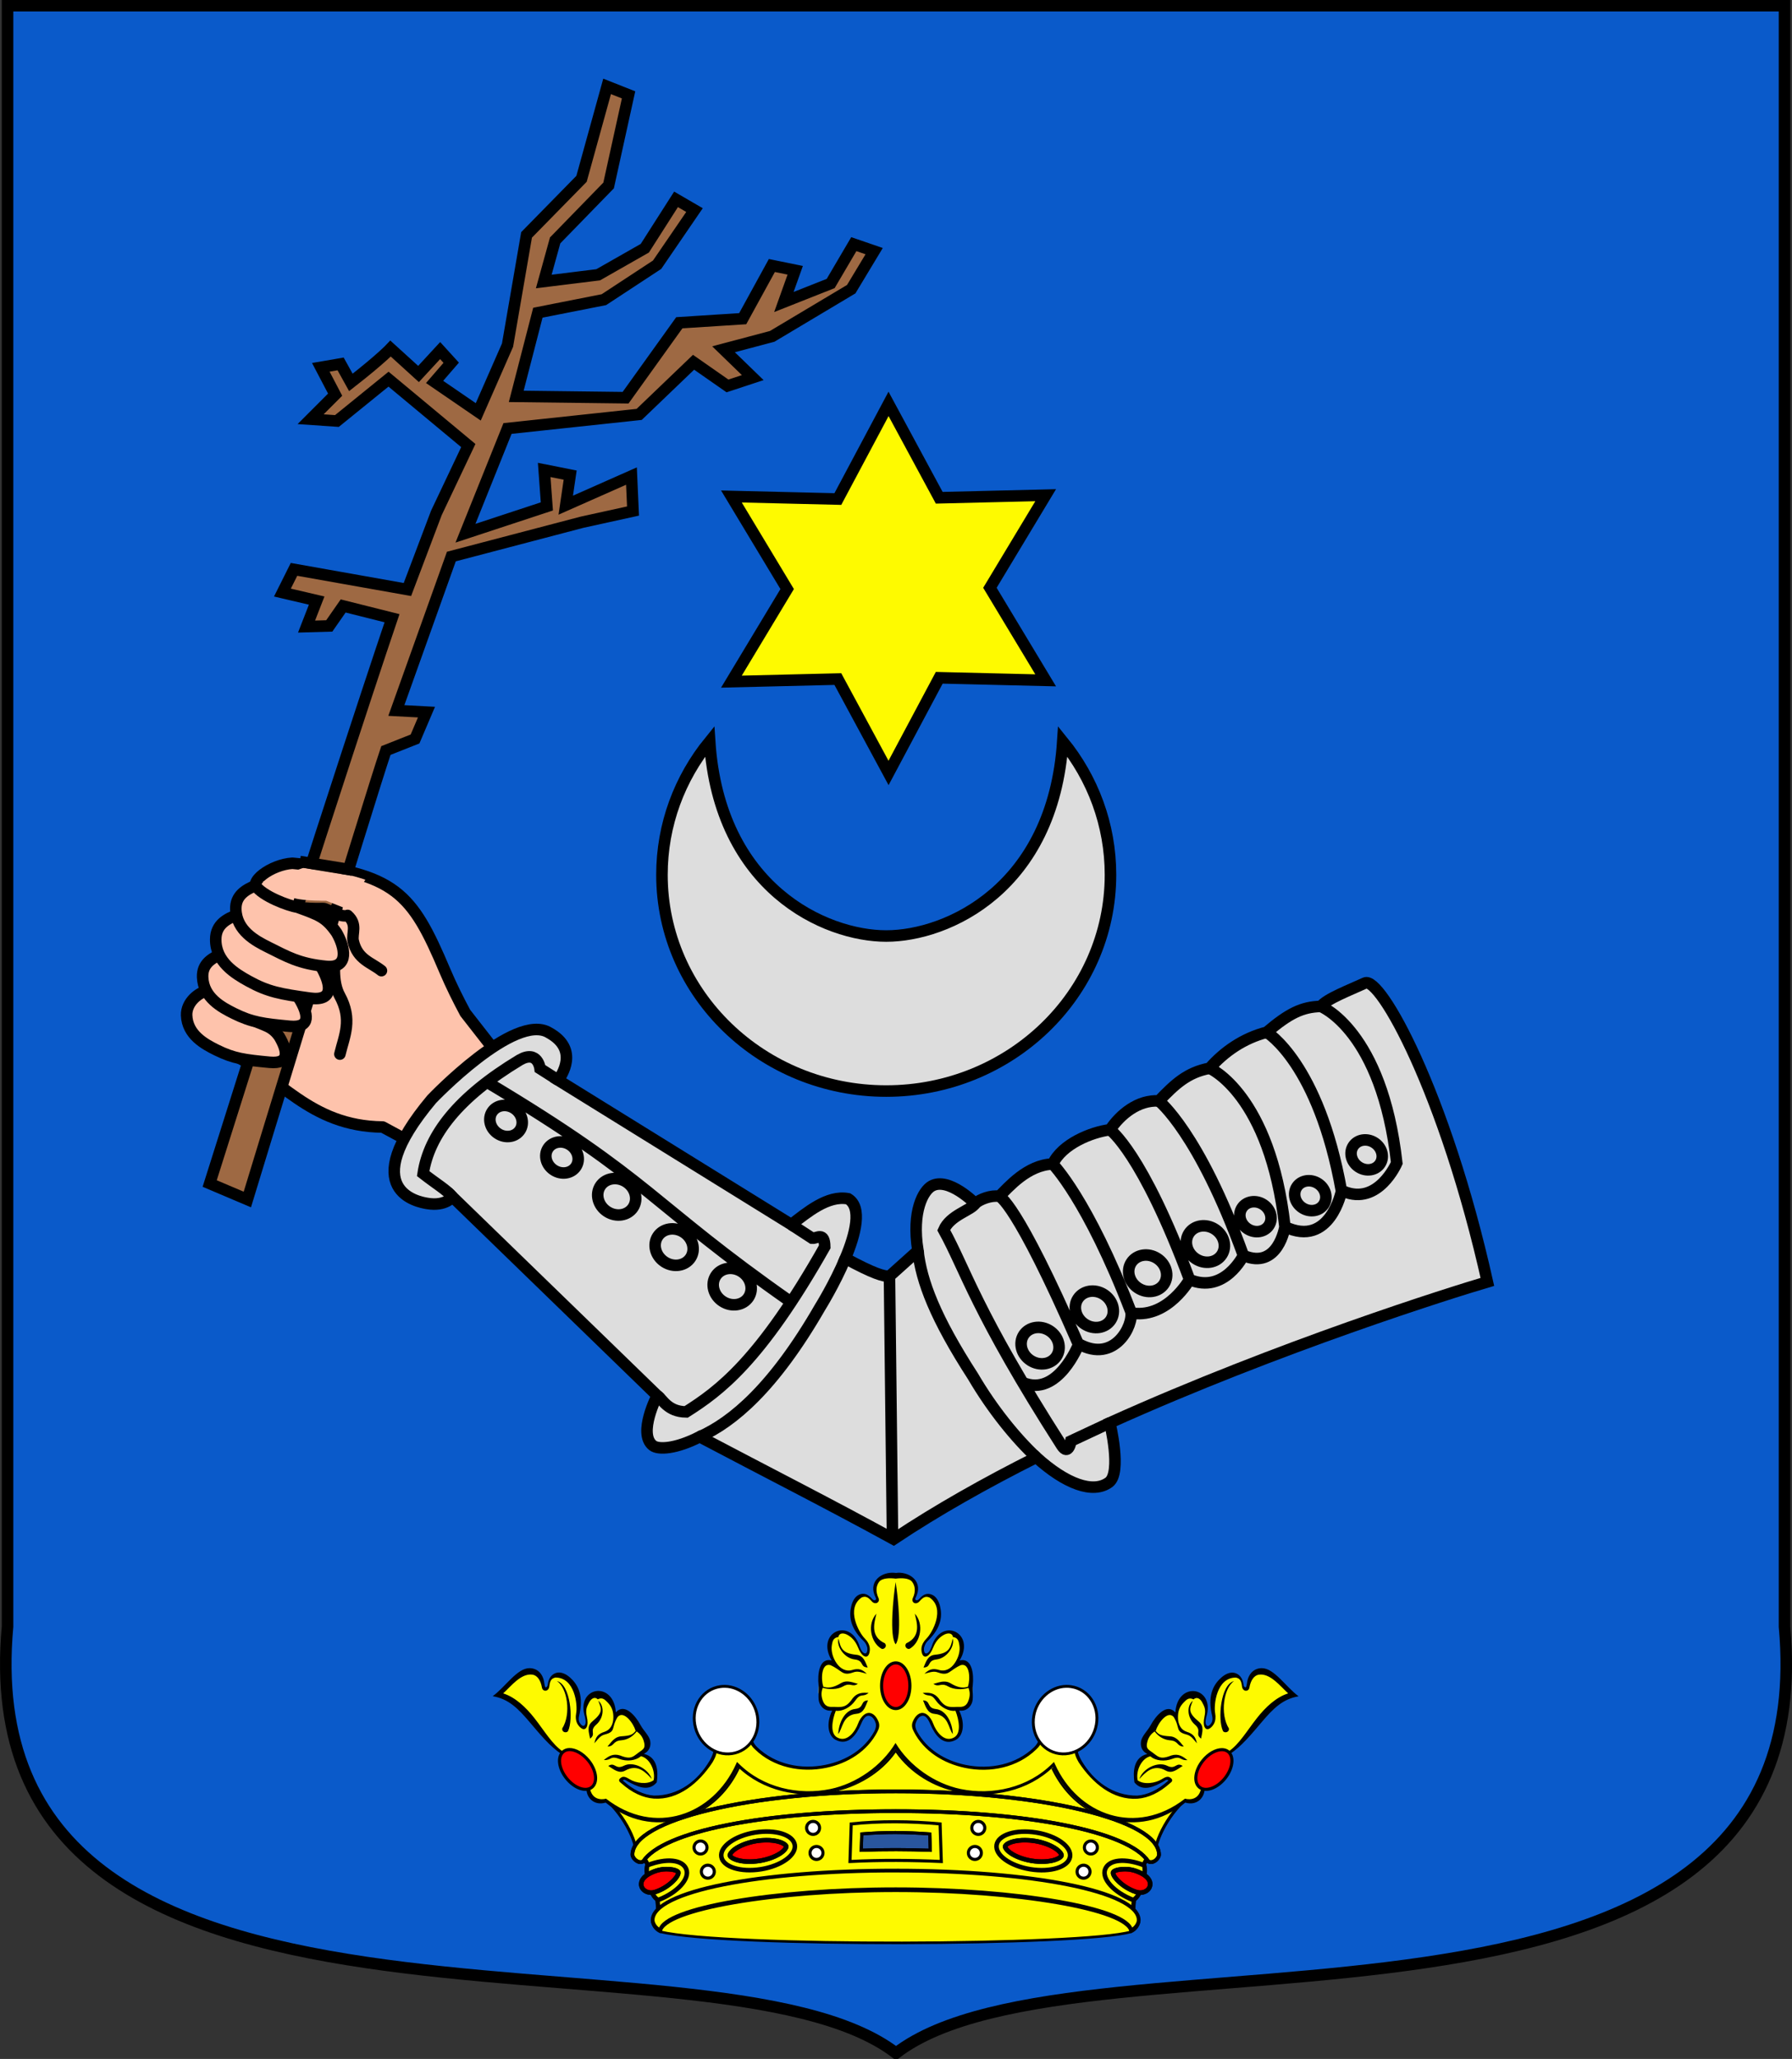 <svg xmlns="http://www.w3.org/2000/svg" viewBox="2.77 1.94 155.4 178.52">
  <rect x="2.77" y="1.94" width="155.4" height="178.52" fill="#333333" stroke="none"/>
  <path d="M 3.424 2.436 L 157.521 2.436 L 157.521 142.973 C 161.219 183.654 96.498 167.628 80.472 179.956 C 64.447 167.628 -0.274 183.654 3.424 142.973 L 3.424 2.436 Z" style="stroke: rgb(0, 0, 0); fill: rgb(10, 90, 202);">
    <title>Štít</title>
  </path>
  <g transform="matrix(1, 0, 0, 1, -80.452, -240.701)">
    <title>Dlaň + haluz</title>
    <path d="M 121.848 344.717 L 127.265 331.454 C 123.394 328.572 121.811 323.8 115.568 322.406 L 108.264 316.219 L 102.952 318.59 L 104.049 325.562 L 106.514 330.608 C 106.886 331.882 107.222 333.187 107.488 334.547 C 108.882 341.74 109.933 343.745 118.495 346.41 C 120.296 346.687 122.762 345.593 121.848 344.717" id="path3274" style="stroke: rgb(0, 0, 0); stroke-linecap: round; stroke-linejoin: round; fill: rgb(254, 195, 172);" transform="matrix(-0.978, 0.207, -0.207, -0.978, 296.176, 631.75)">
      <title>Celá dlaň</title>
    </path>
    <path style="stroke: rgb(0, 0, 0); fill: rgb(158, 105, 67);" d="M 119.265 288.747 L 117.743 295.684 L 107.755 295.383 L 107.052 297.519 L 110.093 297.776 L 109.551 300.134 L 111.493 299.792 L 112.435 297.904 L 116.782 298.341 C 116.782 298.341 113.853 314.224 108.244 349.153 L 111.678 350.051 C 111.678 350.051 117.072 314.445 117.922 309.773 L 120.278 308.416 L 120.922 305.966 L 118.315 306.207 L 121.1 292.301 L 131.878 287.715 L 136.121 286.109 L 135.547 283.128 L 130.273 286.453 L 130.273 283.816 L 127.979 283.701 L 128.667 286.797 L 122.017 290.123 L 124.31 280.605 L 135.433 277.739 L 139.446 272.579 L 142.656 274.184 L 144.72 273.152 L 141.854 271.088 L 145.867 269.368 L 152.059 264.323 L 153.549 260.769 L 151.715 260.425 L 150.224 264.094 L 146.44 266.272 L 147.014 263.406 L 144.95 263.291 L 143.115 268.222 L 137.726 269.368 L 134.057 276.477 L 124.654 277.739 L 125.457 270.286 L 130.961 268.336 L 135.089 264.667 L 137.611 259.507 L 135.891 258.819 L 133.827 263.406 L 130.158 266.272 L 125.571 267.534 L 126.03 263.864 L 129.929 258.475 L 130.502 250.449 L 128.553 249.99 L 127.521 258.246 L 123.508 263.75 L 123.262 273.45 L 121.588 279.545 L 117.464 277.526 L 118.648 275.67 L 117.546 274.766 L 115.985 277.047 L 113.266 275.218 C 113.266 275.218 112.549 276.25 110.283 278.622 L 109.17 277.164 L 107.513 277.705 L 109.087 279.871 L 107.292 282.286 L 109.571 282.11 L 113.475 277.868 L 121.158 282.562 L 119.265 288.747 Z" transform="matrix(0.989, 0.145, -0.145, 0.989, 44.979, -15.75)">
      <title>Veľká haluz</title>
    </path>
    <path d="M 109.746 320.412 C 110.462 321.29 111.582 321.775 111.609 323.422 C 111.62 324.103 110.916 324.746 111.626 325.707 C 112.25 325.604 113.286 326.682 113.558 326.731 C 114.354 326.873 114.956 327.033 115.746 327.308" id="path3272" style="stroke: rgb(0, 0, 0); stroke-linecap: round; stroke-linejoin: round; fill: rgb(254, 195, 172);" transform="matrix(-0.978, 0.207, -0.207, -0.978, 289.957, 617.447)">
      <title>horná čiara</title>
    </path>
    <path d="M 107.516 333.531 C 107.324 334.642 106.067 335.313 105.155 335.248 C 104.791 334.311 103.321 332.935 102.678 332.702 C 101.6 331.256 100.631 331.469 100.038 330.071 C 99.623 328.839 99.517 327.497 101.312 328.057 C 103.404 328.71 104.296 329.021 105.601 330.051 C 106.5 330.761 107.804 331.863 107.516 333.531 Z" id="path3282" style="stroke: rgb(0, 0, 0); stroke-linecap: round; stroke-linejoin: round; fill: rgb(254, 195, 172);" transform="matrix(-0.978, 0.207, -0.207, -0.978, 273.598, 634.613)">
      <title>5. prst</title>
    </path>
    <path d="M 109.295 330.543 C 109.094 331.705 108.138 331.994 107.279 332.161 C 106.898 331.18 104.904 329.919 104.231 329.675 C 103.102 328.161 102.088 328.383 101.467 326.92 C 101.033 325.631 100.922 324.226 102.801 324.812 C 104.991 325.495 105.925 325.821 107.29 326.899 C 108.231 327.642 109.597 328.797 109.295 330.543 Z" id="path3280" style="stroke: rgb(0, 0, 0); stroke-linecap: round; stroke-linejoin: round; fill: rgb(254, 195, 172);" transform="matrix(-0.978, 0.207, -0.207, -0.978, 276.107, 628.009)">
      <title>4. prst</title>
    </path>
    <path d="M 111.129 328.116 C 110.849 329.396 109.773 329.669 108.812 329.811 C 108.438 328.704 106.287 327.206 105.553 326.901 C 104.376 325.165 103.239 325.362 102.623 323.707 C 102.205 322.256 102.152 320.691 104.207 321.435 C 106.604 322.302 107.624 322.709 109.086 323.974 C 110.093 324.845 111.551 326.194 111.129 328.116 Z" id="path3278" style="stroke: rgb(0, 0, 0); stroke-linecap: round; stroke-linejoin: round; fill: rgb(254, 195, 172);" transform="matrix(-0.978, 0.207, -0.207, -0.978, 278.533, 621.974)">
      <title>3. prst</title>
    </path>
    <path d="M 113.479 324.832 C 112.801 326.275 111.756 327.518 112.454 329.817 C 112.838 331.084 112.299 332.896 111.85 333.774" id="path3284" style="stroke: rgb(0, 0, 0); stroke-linecap: round; stroke-linejoin: round; fill: rgb(254, 195, 172);" transform="matrix(-0.978, 0.207, -0.207, -0.978, 290.92, 628.232)">
      <title>dolná čiara</title>
    </path>
    <path d="M 112.521 325.282 C 112.312 326.49 111.318 326.79 110.427 326.963 C 110.031 325.944 107.96 324.634 107.261 324.381 C 105.577 323.321 105.035 323.04 104.391 321.52 C 103.94 320.181 103.904 318.221 105.855 318.829 C 108.13 319.539 109.02 320.378 110.439 321.498 C 111.416 322.27 112.834 323.469 112.521 325.282 Z" id="path3276" style="stroke: rgb(0, 0, 0); stroke-linecap: round; stroke-linejoin: round; fill: rgb(254, 195, 172);" transform="matrix(-0.978, 0.207, -0.207, -0.978, 281.051, 616.335)">
      <title>2. prst</title>
    </path>
    <path style="stroke-linejoin: bevel; fill: rgb(254, 195, 172); stroke: rgb(0, 0, 0); stroke-width: 0px;" d="M 113.249 321.356 C 113.243 321.38 112.952 321.326 112.956 321.312 L 111.506 320.738 C 111.506 320.738 109.64 320.772 108.756 320.519 C 107.761 320.234 106.001 319.089 106.001 319.089 L 109.551 317.882 L 113.795 318.586 C 113.781 318.57 114.885 318.893 114.908 318.92">
      <title>palec</title>
    </path>
    <path style="fill: rgb(216, 216, 216); stroke: rgb(0, 0, 0);" d="M 109.224 317.338 L 113.758 318.073">
      <title>palec hore</title>
    </path>
    <path style="fill: rgb(216, 216, 216); stroke: rgb(0, 0, 0);" d="M 112.455 321.194 L 111.937 322.976"/>
    <title>Heraldic crescent</title>
  </g>
  <g transform="matrix(1, 0, 0, 1, -80.33, -240.701)">
    <title>Obrnené rameno</title>
    <path id="path2266" d="M 209.677 328.303 C 197.684 316.273 187.635 310.855 186.856 312.057 C 186.078 313.259 184.769 314.998 184.701 315.82 C 184.022 316.274 183.517 316.771 183.088 317.456 C 182.66 318.14 182.306 319.014 181.929 320.223 C 181.215 320.977 180.658 321.83 180.242 322.728 C 179.827 323.626 179.554 324.57 179.409 325.506 C 178.679 326.187 178.229 326.881 177.91 327.652 C 177.59 328.423 177.402 329.272 177.198 330.261 C 176.411 330.695 175.861 331.387 175.502 332.171 C 175.143 332.954 174.976 333.831 174.955 334.633 C 174.316 335.161 173.599 335.981 173.075 336.906 C 172.55 337.829 172.215 338.859 172.339 339.805 C 171.426 340.426 170.885 341.367 170.539 342.288 C 170.194 343.208 170.045 344.108 169.917 344.648 C 169.583 344.792 169.265 345.068 169.009 345.376 C 168.753 345.683 168.561 346.023 168.481 346.295 C 168.481 346.295 167.683 346.108 166.784 346.106 C 165.885 346.105 164.885 346.289 164.483 347.029 C 164.289 347.386 164.206 348.072 164.462 348.999 C 164.717 349.925 165.311 351.092 166.47 352.408 L 166.018 354.003 L 165.567 355.599 C 165.363 355.743 165.043 355.879 164.425 356.003 C 163.807 356.127 162.893 356.238 161.5 356.332 C 161.309 355.191 161.027 354.061 160.615 353.219 C 160.204 352.377 159.661 351.822 158.946 351.834 C 158.102 352.166 157.506 352.9 157.047 353.75 C 156.588 354.6 156.266 355.565 155.972 356.359 L 144.081 356.467 L 132.19 356.575 C 132.196 356.348 132.235 355.54 131.894 354.81 C 131.553 354.082 130.832 353.432 129.32 353.522 C 127.581 353.539 126.199 356.118 125.252 358.692 C 124.304 361.267 123.792 363.837 123.792 363.837 C 123.097 369 124.058 371.031 125.276 371.737 C 126.494 372.442 127.968 371.822 128.301 371.681 C 129.049 371.367 129.433 370.953 129.63 370.619 C 129.826 370.284 129.835 370.028 129.835 370.028 L 141.948 372.569 L 154.061 375.111 C 154.061 375.111 154.139 376.034 154.428 376.979 C 154.717 377.924 155.215 378.892 156.054 378.98 C 156.354 379.011 156.815 378.811 157.35 378.35 C 157.884 377.889 158.493 377.17 159.088 376.163 C 162.234 375.918 165.393 375.646 168.556 375.386 C 171.719 375.126 174.886 374.879 178.049 374.684 C 178.975 372.606 180.014 370.499 181.138 368.389 C 182.261 366.279 183.468 364.164 184.728 362.07 C 186.432 362.366 187.895 362.381 189.012 362.123 C 190.128 361.865 190.897 361.335 191.21 360.543 C 191.469 359.886 190.797 358.784 190.059 357.846 C 189.321 356.908 188.519 356.133 188.519 356.133 C 192.992 349.362 197.76 342.998 201.671 338.03 C 205.582 333.061 208.635 329.489 209.677 328.303 Z" style="display: inline; fill: rgb(221, 221, 221); fill-opacity: 1; fill-rule: evenodd; stroke: rgb(0, 0, 0); stroke-linecap: butt; stroke-linejoin: miter; stroke-miterlimit: 4; stroke-dasharray: none; stroke-opacity: 1; stroke-width: 1px;" transform="matrix(0.845, 0.534, -0.534, 0.845, 210.22, -35.597)"/>
    <path d="M 166.943 349.706 C 168.612 351.787 171.31 353.825 176.808 356.368 C 179.775 357.903 182.844 358.921 185.201 359.367 M 188.993 353.431 L 186.984 356.57 C 186.984 356.57 187.523 357.798 186.509 357.325 C 174.069 351.508 171.258 348.849 167.879 346.997 C 167.655 345.58 168.983 344.275 168.955 343.592 M 156.445 353.657 C 156.445 353.657 158.319 353.683 158.612 353.688 C 158.978 353.491 159.194 352.613 159.928 353.735 C 160.485 365.142 158.859 369.21 157.414 372.268 C 156.026 373.121 155.081 372.412 154.535 372.408 M 159.561 373.461 C 161.293 370.858 162.713 366.43 162.386 358.398 C 162.386 358.398 162.373 355.996 161.974 353.63 M 132.662 353.872 L 130.794 353.865 C 130.794 353.865 129.754 352.567 128.903 354.169 C 126.099 359.766 125.725 363.884 127.084 366.981 C 128.522 367.125 129.546 367.084 130.308 367.325 M 166.041 352.897 L 178.439 372.023 M 127.476 357.316 C 144.373 356.893 145.011 358.64 159.988 359.348 M 180.757 354.511 C 183.993 353.978 183.074 349.143 183.074 349.143 C 171.832 341.509 170.39 341.946 170.39 341.946 M 183.069 349.083 C 186.628 348.871 186.215 345.136 185.379 344.299 C 176.985 338.051 172.812 337.103 172.812 337.103 M 185.621 344.318 C 188.4 343.018 188.202 339.232 188.202 339.232 C 178.827 332.093 175.428 331.931 175.428 331.931 M 188.202 339.232 C 191.439 338.698 191.034 334.97 191.034 334.97 C 182.066 328.012 177.671 327.558 177.671 327.558 M 191.034 334.97 C 194.271 334.437 192.747 330.939 192.747 330.939 C 185.506 321.899 179.881 322.804 179.881 322.804 M 192.747 330.939 C 197.045 330.421 195.244 325.707 195.244 325.707 C 187.617 317.359 182.402 317.521 182.402 317.521 M 195.402 325.628 C 198.639 325.094 197.995 321.079 197.995 321.079 C 190.754 312.039 185.174 313.118 185.174 313.118 M 132.173 359.302 C 132.163 360.022 131.507 360.596 130.708 360.584 C 129.909 360.573 129.269 359.981 129.28 359.261 C 129.29 358.541 129.946 357.967 130.745 357.978 C 131.543 357.989 132.183 358.582 132.173 359.302 Z M 137.968 359.384 C 137.957 360.103 137.301 360.678 136.503 360.666 C 135.704 360.655 135.065 360.063 135.074 359.343 C 135.085 358.623 135.741 358.049 136.54 358.06 C 137.339 358.071 137.978 358.664 137.968 359.384 Z M 144.052 359.735 C 144.039 360.58 143.27 361.253 142.332 361.24 C 141.395 361.227 140.644 360.531 140.656 359.687 C 140.668 358.842 141.438 358.168 142.375 358.181 C 143.313 358.194 144.063 358.89 144.052 359.735 Z M 150.595 360.763 C 150.582 361.609 149.812 362.282 148.875 362.269 C 147.938 362.256 147.187 361.56 147.199 360.716 C 147.211 359.87 147.981 359.197 148.918 359.21 C 149.856 359.223 150.606 359.919 150.595 360.763 Z M 156.681 360.967 C 156.669 361.811 155.899 362.486 154.962 362.472 C 154.023 362.459 153.274 361.764 153.285 360.918 C 153.297 360.074 154.067 359.4 155.004 359.413 C 155.942 359.427 156.692 360.122 156.681 360.967 Z M 181.997 351.026 C 181.985 351.871 181.216 352.545 180.278 352.532 C 179.341 352.518 178.59 351.822 178.602 350.978 C 178.614 350.133 179.384 349.459 180.321 349.472 C 181.259 349.486 182.009 350.181 181.997 351.026 Z M 191.512 331.586 C 191.502 332.28 190.871 332.832 190.101 332.822 C 189.331 332.811 188.716 332.24 188.726 331.547 C 188.735 330.853 189.367 330.301 190.136 330.311 C 190.906 330.322 191.522 330.893 191.512 331.586 Z M 189.413 335.916 C 189.401 336.761 188.631 337.435 187.693 337.422 C 186.756 337.409 186.005 336.713 186.018 335.868 C 186.029 335.024 186.8 334.35 187.737 334.363 C 188.675 334.376 189.425 335.072 189.413 335.916 Z M 186.534 340.732 C 186.522 341.578 185.753 342.251 184.815 342.238 C 183.878 342.225 183.127 341.529 183.139 340.685 C 183.151 339.84 183.921 339.166 184.858 339.18 C 185.796 339.192 186.546 339.888 186.534 340.732 Z M 184.296 345.85 C 184.283 346.695 183.514 347.369 182.576 347.356 C 181.639 347.343 180.888 346.647 180.9 345.803 C 180.913 344.958 181.682 344.284 182.619 344.297 C 183.557 344.31 184.307 345.006 184.296 345.85 Z M 194.562 327.507 C 194.551 328.2 193.92 328.753 193.15 328.742 C 192.381 328.731 191.765 328.16 191.775 327.467 C 191.784 326.774 192.416 326.22 193.186 326.231 C 193.955 326.242 194.571 326.813 194.562 327.507 Z M 196.805 321.9 C 196.795 322.594 196.163 323.147 195.393 323.136 C 194.624 323.125 194.008 322.555 194.018 321.861 C 194.027 321.168 194.659 320.615 195.429 320.626 C 196.199 320.637 196.814 321.207 196.805 321.9 Z" style="display: inline; opacity: 1; fill: none; fill-opacity: 1; fill-rule: evenodd; stroke: rgb(0, 0, 0); stroke-linecap: butt; stroke-linejoin: miter; stroke-miterlimit: 4; stroke-dasharray: none; stroke-opacity: 1; stroke-width: 1px;" id="path4233" transform="matrix(0.845, 0.534, -0.534, 0.845, 208.377, -33.565)"/>
  </g>
  <path d="M 79.823 36.959 L 75.427 45.209 L 66.197 44.987 L 71.032 53.014 L 66.197 61.041 L 75.427 60.818 L 79.823 68.957 L 84.219 60.707 L 93.449 60.929 L 88.614 52.903 L 93.449 44.875 L 84.219 45.098 L 79.823 36.959 Z" style="stroke: rgb(0, 0, 0); fill: rgb(254, 250, 0);">
    <title>Hviezda</title>
  </path>
  <g id="g5381" transform="matrix(0.462, 0, 0, 0.462, 43.649, 117.134)" style="">
    <title>Koruna</title>
    <path id="path5283" d="m 35.341,113.095 0.138,0.113 c 12.196,2.903 79.334,2.632 88.329,0.002 l 0.149,-0.133 c -1.489,-7.142 -25.796,-7.388 -43.678,-8.301 -16.576,2.021 -41.906,0.036 -44.939,8.319 z" style="fill-opacity: 1; stroke: rgb(0, 0, 0); stroke-width: 0.48; stroke-linecap: round; stroke-linejoin: round; stroke-miterlimit: 4; stroke-dasharray: none; stroke-opacity: 1; fill: rgb(254, 250, 0);"/>
    <path d="m 75.96,48.4 -0.151,0.615 0.019,0.138 0.215,0.049 -0.083,-0.801 z m -4.263,4.229 c -0.005,0.015 -0.015,0.025 -0.02,0.034 l -0.166,1.631 1.035,2.749 1.597,1.865 0,0.035 0.484,-0.517 -0.484,-1.651 -1.597,-1.865 -0.849,-2.28 z m -4.2,6.265 -0.18,1.166 0.098,0.499 0.386,-0.069 -0.304,-1.596 z m -2.329,7.441 -0.034,2.05 1.215,2.812 1.451,0.015 c 0.141,-1.005 0,-1.875 0,-2.129 l -1.451,-0.02 -1.181,-2.729 z m -58.447,0.835 -1.333,1.416 1.548,0.83 2.046,1.581 2.216,1.969 2.564,3.441 2.949,2.965 5.23,7.329 0.83,1.548 1.583,0.333 1.055,0.116 3.612,2.184 4.098,1.23 2.964,0.185 3.315,-0.566 c 1.015,-0.326 1.982,-0.751 2.895,-1.284 3.419,-1.982 6.162,-5.088 7.696,-8.609 4.614,4.624 11.42,6.114 17.48,4.864 4.918,-1.011 9.521,-3.926 12.172,-8.374 l 0,-2.134 c -7.28,11.758 -21.343,12.109 -30.029,3.584 -6.357,12.265 -15.825,14.072 -24.204,6.791 l -1.05,-0.116 -1.583,-0.333 -0.835,-1.548 -5.23,-7.33 -2.944,-2.964 -2.564,-3.446 -2.216,-1.964 -2.046,-1.581 -0.22,-0.117 z m 13.242,2.777 -0.2,1.265 0.264,0.517 0.117,-0.766 -0.181,-1.016 z m 54.6,0.186 c -0.171,0.087 -1.035,0.776 -1.183,0.815 -0.185,0.044 -0.439,1.421 -0.864,1.978 -0.39,0.512 -1.788,2.236 -2.949,2.217 -0.557,-0.01 -1.446,-0.459 -1.866,-1.285 -0.029,0.128 -0.058,0.259 -0.098,0.386 -0.62,1.919 1.089,3.013 1.964,3.027 1.166,0.024 2.562,-1.704 2.949,-2.212 0.425,-0.561 0.679,-1.934 0.864,-1.982 0.166,-0.044 1.28,-0.932 1.216,-0.815 -0.146,0.264 1.265,0.581 1.201,0.835 -0.025,0.083 0,0.176 0.029,0.264 0.166,-0.338 0.328,-0.669 0.469,-1.03 0.161,-0.425 -0.62,-0.909 -0.502,-1.367 0.069,-0.249 -1.343,-0.566 -1.196,-0.83 0.01,-0.02 -0.005,-0.015 -0.034,0 z m -53.086,0.713 -0.102,1.285 0.034,0.297 0.215,-0.333 -0.146,-1.25 z m 11.025,6.065 -0.351,0.864 0.635,0.581 0.282,-0.679 -0.566,-0.766 z m -3.916,5.244 -0.58,0.517 0.698,0.664 2.417,1.583 1.694,0.581 1.035,-0.146 0.816,-0.87 -0.351,-1.762 -0.465,0.499 -2.08,0.318 -3.184,-1.383 z" id="path460" style="fill:#ccab6a"/>
    <path d="m 79.647,75.925 -5.615,4.594 -5.079,3.936 -10.908,-0.166 -8.78,-5.166 -4.506,6.48 -5.415,3.442 -6.319,1.147 -5.492,-2.212 -3.36,-0.454 c 4.088,2.876 7.041,8.838 6.744,11.265 l 7.241,-4.156 12.769,-3.627 16.747,-1.426 11.982,-1.015 11.982,1.015 16.742,1.426 12.764,3.627 7.241,4.156 c -0.297,-2.428 2.651,-8.389 6.739,-11.265 l -3.364,0.454 -5.499,2.217 -6.319,-1.147 -5.415,-3.447 -4.506,-6.48 -8.784,5.171 -10.904,0.161 -5.098,-3.936 -5.591,-4.594 z" id="path462" style="stroke: rgb(0, 0, 0); stroke-width: 0.58; fill: rgb(254, 250, 0);"/>
    <path d="m 77.51,46.513 -1.333,1.016 -0.366,1.48 0.249,2.334 -0.733,-0.186 -0.899,-0.83 -1.25,-0.151 c -1.035,0.757 -1.186,1.636 -1.499,2.5 l -0.166,1.631 1.05,2.749 1.583,1.846 0.497,1.665 -0.698,0.733 -0.983,-0.748 -0.815,-1.919 -1.45,-1.499 -1.548,-0.166 -1.514,1.05 -0.302,2.045 0.482,2.569 -1.645,0.249 -0.981,2.549 -0.035,2.964 1.196,2.812 1.451,0.015 c 0,0.328 0.234,1.665 -0.201,3.018 -0.615,1.919 1.114,3.027 1.982,3.047 1.163,0.019 2.545,-1.71 2.93,-2.217 0.425,-0.561 0.684,-1.934 0.869,-1.982 0.166,-0.044 1.28,-0.932 1.211,-0.815 -0.146,0.264 1.28,0.581 1.216,0.835 -0.117,0.459 0.664,0.922 0.502,1.347 -1.635,4.258 -5.322,6.793 -9.775,7.71 -4.761,0.981 -9.902,-0.128 -13.34,-3.647 l 0.102,-0.015 c -0.323,-0.375 -0.635,-0.771 -0.917,-1.201 -0.01,-0.019 -0.01,-0.044 -0.015,-0.068 l -6.548,1.665 c -0.074,0.439 -0.181,0.869 -0.299,1.284 l 0.049,-0.02 c -1.176,2.5 -3.203,4.884 -5.61,6.28 -0.19,0.113 -0.39,0.2 -0.586,0.302 l -3.026,1.045 -2.881,0.102 -2.382,-0.835 -2.397,-1.596 -0.714,-0.669 0.596,-0.499 3.184,1.367 2.08,-0.318 0.815,-0.864 -0.566,-2.75 -1.944,-1.816 0.899,-2.246 -3.979,-5.395 -1.7,0.015 -0.537,-0.049 -0.615,-2.115 -1.665,-1.235 -1.894,0.136 -1.134,1.416 -0.131,1.68 0.249,2.1 -0.449,0.682 -0.953,-0.634 -0.464,-0.914 0.381,-2.382 -0.499,-2.866 -1.181,-1.982 -2.397,-0.948 -0.932,0.284 -0.435,0.635 -0.318,1.279 -0.664,0.302 -0.733,-2.016 -1.768,-1.314 -2.162,0.713 -1.485,1.216 -2.178,2.315 1.548,0.835 2.046,1.562 2.216,1.982 2.544,3.446 2.969,2.964 5.225,7.33 0.835,1.532 1.583,0.347 1.05,0.102 3.612,2.196 4.098,1.231 2.964,0.185 3.31,-0.566 c 1.02,-0.328 1.988,-0.771 2.9,-1.299 3.419,-1.988 6.157,-5.072 7.691,-8.594 4.619,4.624 11.42,6.114 17.485,4.864 4.912,-1.016 9.526,-3.946 12.172,-8.394 2.646,4.447 7.241,7.378 12.159,8.394 6.059,1.25 12.885,-0.24 17.5,-4.864 1.532,3.521 4.277,6.606 7.69,8.594 0.914,0.527 1.88,0.971 2.9,1.299 l 3.296,0.566 2.979,-0.185 4.082,-1.231 3.612,-2.183 1.065,-0.116 1.567,-0.347 0.849,-1.532 5.21,-7.33 2.964,-2.964 2.564,-3.446 2.217,-1.982 2.031,-1.562 1.548,-0.835 -2.183,-2.295 -1.48,-1.236 -2.163,-0.713 -1.768,1.314 -0.733,2.016 -0.664,-0.282 -0.318,-1.285 -0.435,-0.649 -0.932,-0.264 -2.382,0.932 -1.196,1.978 -0.504,2.866 0.386,2.382 -0.449,0.914 -0.968,0.649 -0.449,-0.684 0.249,-2.099 -0.133,-1.695 -1.133,-1.416 -1.899,-0.136 -1.665,1.235 -0.616,2.115 -0.531,0.068 -1.7,-0.034 -3.979,5.395 0.897,2.246 -1.948,1.816 -0.566,2.75 0.815,0.879 2.085,0.302 3.179,-1.367 0.6,0.499 -0.718,0.669 -2.397,1.596 -2.397,0.835 -2.861,-0.102 -3.033,-1.03 c -0.19,-0.098 -0.395,-0.205 -0.58,-0.318 -2.417,-1.396 -4.454,-3.78 -5.63,-6.275 l 0.049,0.015 c -0.113,-0.405 -0.21,-0.82 -0.284,-1.25 l -6.606,-1.548 c -0.269,0.4 -0.566,0.766 -0.869,1.117 l 0.102,0.015 c -3.438,3.516 -8.594,4.629 -13.355,3.647 -4.452,-0.917 -8.125,-3.453 -9.76,-7.71 -0.161,-0.425 0.62,-0.889 0.497,-1.347 -0.064,-0.254 1.367,-0.571 1.221,-0.835 -0.069,-0.117 1.049,0.771 1.215,0.815 0.181,0.049 0.44,1.421 0.865,1.982 0.385,0.507 1.768,2.236 2.929,2.212 0.875,-0.015 2.599,-1.124 1.982,-3.047 -0.434,-1.353 -0.215,-2.685 -0.215,-3.013 l 1.446,-0.015 1.215,-2.817 -0.034,-2.964 -0.981,-2.549 -1.646,-0.249 0.484,-2.564 -0.302,-2.045 -1.514,-1.05 -1.548,0.166 -1.45,1.499 -0.816,1.914 -0.981,0.752 -0.703,-0.733 0.502,-1.665 1.583,-1.851 1.049,-2.749 -0.165,-1.631 c -0.312,-0.859 -0.464,-1.742 -1.5,-2.495 l -1.25,0.146 -0.897,0.835 -0.733,0.181 0.249,-2.329 -0.366,-1.485 -1.347,-1.015 -2.115,0.116 -2.099,-0.116 -0.025,0 0,0.004 z" id="path466" style="fill: rgb(254, 250, 0);"/>
    <g transform="matrix(1.25,0,0,-1.25,-207.74,527.813)" id="g468" style="fill:#ccab6a"/>
    <path d="m 78.935,45.813 c -2.266,0.044 -4.513,1.87 -3.033,4.711 0.113,0.24 0.034,0.366 -0.098,0.43 -0.133,0.064 -0.351,0.054 -0.566,-0.2 -0.899,-1.04 -1.626,-1.137 -2.384,-0.85 -0.756,0.289 -1.294,1.114 -1.548,2.169 -0.38,1.576 -0.444,3.891 2.266,6.509 0.302,0.292 0.551,0.625 0.718,1.201 0.092,0.318 0.083,1.469 -0.601,1.113 -0.268,-0.136 -0.464,-0.361 -0.8,-1.181 -1.744,-5.723 -8.374,-2.681 -5.259,2.564 -2.359,-0.591 -2.686,2.607 -2.466,4.629 0.128,1.171 -0.21,2.529 0.2,3.433 0.435,0.953 1.25,1.494 2.349,1.347 -1.23,2.607 -0.669,4.785 0.635,5.479 2.426,1.294 3.965,-1.074 4.726,-2.812 0.299,-0.684 0.865,-2.134 1.934,-1.567 0.361,0.19 0.674,0.625 0.865,1.216 0.16,0.502 0.029,1.099 -0.269,1.63 -1.861,3.35 -5.24,5.425 -9.121,6.231 -4.556,0.938 -9.454,-0.054 -12.807,-3.281 -0.445,-0.425 -0.781,-0.924 -0.899,-1.45 l -0.615,0.151 c 0.141,0.615 0.522,1.196 1.064,1.679 3.491,3.409 8.643,4.439 13.37,3.467 4.096,-0.845 7.705,-3.101 9.594,-6.744 0.328,-0.634 0.514,-1.23 0.201,-1.982 -0.24,-0.566 -0.552,-1.02 -0.953,-1.299 -1.245,-0.884 -2.413,0.484 -2.861,1.729 -0.484,1.343 -2.016,3.647 -3.916,2.598 -1.377,-0.761 -0.958,-3.246 -0.264,-5.01 1.314,0.152 2.803,-0.679 3.676,-1.933 1.05,-1.495 1.363,-0.514 2.486,-1.416 -1.114,-0.084 -2.144,-0.074 -2.999,1.015 -1.381,2.061 -2.211,1.562 -4.179,1.603 -0.532,-0.04 -1.006,-0.255 -1.319,-0.919 -0.581,-1.274 -0.284,-2.188 -0.117,-2.666 1.137,0.366 2.769,0.352 3.834,-0.264 1.415,-0.82 1.66,0.264 2.763,-0.482 -0.693,-0.181 -1.353,-0.43 -2.016,-0.435 -0.395,0 -0.8,0.092 -1.201,0.338 -1.47,0.884 -2.373,0.927 -3.295,0.644 0.014,-0.054 0.009,-0.102 0,-0.131 -0.415,-1.211 -0.376,-4.351 1.333,-3.931 2.221,0.981 2.208,2.124 4.282,1.383 0.8,-0.284 1.25,-0.117 2.578,0.254 -0.859,-0.806 -1.504,-1.099 -2.831,-0.684 -1.036,0.297 -2.12,-0.23 -2.861,-1.319 -0.63,-0.917 -1.075,-2.211 -0.87,-3.394 0.122,-0.679 0.245,-1.371 1.221,-1.499 0.161,-0.82 0.976,-0.805 1.68,-0.42 0.703,0.386 1.455,1.016 2.016,2.383 0.351,0.855 0.708,1.363 1.079,1.583 0.894,0.522 1.206,-0.694 1.119,-1.499 -0.069,-0.606 -0.401,-1.24 -0.932,-1.768 -1.08,-1.06 -3.619,-5.64 -0.581,-7.71 0.595,-0.225 1.05,-0.244 1.894,0.733 0.299,0.346 0.694,0.425 0.981,0.282 0.294,-0.141 0.46,-0.512 0.284,-0.879 -0.62,-1.333 -0.41,-2.349 0.083,-3.033 0.552,-0.766 2.022,-0.771 3.135,-0.634 1.109,-0.138 2.559,-0.133 3.111,0.634 0.492,0.684 0.723,1.7 0.102,3.033 -0.176,0.366 -0.03,0.757 0.264,0.899 0.292,0.136 0.688,0.044 0.986,-0.302 0.844,-0.976 1.299,-0.943 1.894,-0.714 3.033,2.066 0.512,6.631 -0.566,7.691 -0.532,0.528 -0.879,1.158 -0.948,1.768 -0.087,0.8 0.225,2.016 1.114,1.499 0.376,-0.22 0.733,-0.728 1.084,-1.583 0.561,-1.366 1.314,-1.996 2.016,-2.383 0.704,-0.385 1.534,-0.405 1.7,0.415 0.971,0.133 1.079,0.84 1.196,1.519 0.21,1.181 -0.235,2.456 -0.865,3.379 -0.746,1.089 -1.811,1.611 -2.846,1.314 -1.327,-0.415 -1.988,-0.117 -2.851,0.684 1.333,-0.366 1.782,-0.517 2.583,-0.235 2.07,0.743 2.061,-0.415 4.277,-1.396 1.709,-0.42 1.748,2.735 1.333,3.945 -0.009,0.03 -0.014,0.064 0,0.117 -0.922,0.279 -1.826,0.24 -3.295,-0.649 -0.401,-0.24 -0.801,-0.318 -1.201,-0.312 -0.66,0 -1.324,0.249 -2.013,0.429 1.104,0.748 1.363,-0.331 2.779,0.484 1.065,0.615 2.681,0.635 3.814,0.269 0.171,0.474 0.464,1.373 -0.117,2.646 -0.307,0.664 -0.781,0.879 -1.314,0.919 -1.972,-0.045 -2.803,0.454 -4.179,-1.603 -0.86,-1.089 -1.875,-1.099 -2.984,-1.015 1.123,0.902 1.421,-0.079 2.466,1.416 0.879,1.254 2.368,2.085 3.681,1.933 0.689,1.764 1.113,4.249 -0.269,5.01 -1.895,1.05 -3.428,-1.255 -3.911,-2.598 -0.454,-1.245 -1.601,-2.612 -2.846,-1.734 -0.401,0.284 -0.733,0.752 -0.968,1.319 -0.318,0.752 -0.131,1.334 0.2,1.962 1.89,3.647 5.514,5.919 9.61,6.764 4.721,0.976 9.859,-0.079 13.35,-3.482 0.497,-0.444 0.864,-0.971 1.035,-1.532 l -0.615,-0.146 c -0.147,0.469 -0.455,0.912 -0.85,1.299 -3.36,3.228 -8.271,4.232 -12.822,3.295 -3.886,-0.8 -7.251,-2.895 -9.111,-6.245 -0.292,-0.531 -0.43,-1.107 -0.264,-1.616 0.19,-0.585 0.502,-1.04 0.864,-1.23 1.065,-0.566 1.631,0.899 1.934,1.583 0.762,1.738 2.3,4.106 4.728,2.812 1.299,-0.694 1.86,-2.886 0.634,-5.494 1.099,0.146 1.915,-0.395 2.349,-1.347 0.406,-0.904 0.069,-2.261 0.2,-3.433 0.22,-2.021 -0.106,-5.22 -2.465,-4.629 3.115,-5.245 -3.535,-8.271 -5.279,-2.549 -0.336,0.82 -0.517,1.03 -0.781,1.166 -0.689,0.356 -0.694,-0.781 -0.6,-1.099 0.165,-0.576 0.395,-0.922 0.698,-1.215 2.71,-2.618 2.661,-4.913 2.28,-6.495 -0.254,-1.054 -0.79,-1.875 -1.548,-2.163 -0.756,-0.289 -1.484,-0.21 -2.382,0.83 -0.22,0.254 -0.449,0.264 -0.581,0.2 -0.131,-0.064 -0.195,-0.19 -0.083,-0.43 1.532,-2.939 -0.943,-4.799 -3.281,-4.711 -0.156,0.005 -0.299,0.024 -0.45,0.049 l 0,-0.02 c -0.156,-0.019 -0.312,-0.024 -0.464,-0.029 -0.068,-0.005 -0.151,0 -0.22,0 l -0.014,0 z m 0.698,1.762 c -0.444,2.856 -1.21,10.102 0,11.675 1.211,-1.578 0.445,-8.824 0,-11.675 z m -3.612,5.928 c -1.754,1.914 -1.119,5.381 0.951,6.578 0.376,0.22 1.173,-0.366 0.645,-1.016 -2.91,-1.338 -1.924,-4.038 -1.596,-5.561 z m 7.211,0 c 0.328,1.524 1.314,4.224 -1.601,5.561 -0.522,0.65 0.274,1.236 0.65,1.016 2.07,-1.196 2.705,-4.664 0.951,-6.578 z M 68.91,58.167 c -0.444,1.455 1.094,3.706 3.047,3.93 1.811,0.205 0.907,1.441 2.431,1.499 -0.484,-1.074 -0.761,-2.25 -2.149,-2.382 -2.71,-0.249 -2.954,-1.371 -3.33,-3.046 z m 21.431,0 c -0.376,1.675 -0.615,2.798 -3.33,3.046 -1.387,0.133 -1.665,1.329 -2.149,2.397 1.524,-0.054 0.62,-1.309 2.431,-1.514 1.954,-0.224 3.486,-2.475 3.047,-3.93 z M 10.893,63.728 c -2.319,0 -4.506,3.511 -6.894,5.264 2.934,0.484 4.721,2.256 6.894,4.81 1.905,2.236 3.819,4.614 6.045,6.064 l 0.249,-0.484 c -1.978,-1.289 -3.515,-3.935 -5.361,-6.279 -1.64,-2.08 -3.599,-3.916 -5.859,-4.644 1.479,-1.353 3.359,-3.819 5.492,-3.515 0.84,0.116 1.539,0.981 1.782,2.431 0.069,0.4 0.415,0.635 0.733,0.581 0.323,-0.049 0.6,-0.347 0.65,-0.796 0.141,-1.289 0.526,-1.519 1.146,-1.67 3.672,-0.015 4.185,5.181 3.902,6.665 -0.142,0.733 -0.074,1.46 0.214,1.998 0.381,0.713 1.324,1.532 1.764,0.6 0.185,-0.395 0.215,-1.01 0.019,-1.914 -0.312,-1.445 0.059,-1.934 0.415,-2.651 0.361,-0.713 1.031,-1.196 1.631,-0.615 0.879,-0.445 1.353,0.077 1.836,0.566 0.84,0.854 1.094,1.699 1.099,2.812 0,1.319 -0.576,2.354 -1.603,2.7 -1.327,0.41 -1.709,1.03 -1.962,2.178 0.889,-1.055 1.173,-1.445 1.998,-1.665 2.124,-0.561 1.089,-1.211 2.362,-3.276 1.173,-1.319 2.989,1.245 3.33,2.48 0.01,0.025 0.045,0.064 0.084,0.099 -0.601,0.756 -1.011,0.946 -2.73,1.049 -0.464,0.03 -0.84,0.191 -1.166,0.415 -0.542,0.381 -0.948,0.963 -1.416,1.5 1.333,-0.01 0.932,-1.035 2.564,-1.167 1.225,-0.092 2.192,-0.718 2.915,-1.665 0.41,0.297 1.186,0.869 1.435,2.251 0.117,0.723 -0.083,0.981 -0.502,1.314 -1.646,1.084 -1.759,1.86 -4.062,0.946 -1.329,-0.41 -2.164,0.151 -3.033,0.855 1.44,0.102 1.137,-0.86 2.851,-0.22 1.431,0.537 3.11,0.371 4.111,-0.497 1.616,0.371 2.764,2.666 2.379,4.511 -1.206,0.884 -3.35,0.522 -4.444,-0.151 -0.674,-0.41 -1.153,-0.635 -1.567,-0.395 -0.547,0.312 -0.664,0.669 -0.131,1.045 2.094,1.889 4.165,2.792 6.161,2.949 4.654,0.307 8.486,-2.949 11.04,-6.811 0.401,-0.689 0.874,-1.631 0.801,-2.549 l -0.586,0.131 c -0.034,0.733 -0.425,1.539 -0.781,2.149 -2.236,3.76 -5.825,6.548 -10.439,6.514 -1.871,-0.146 -3.814,-0.986 -5.845,-2.833 0.331,-0.323 0.571,-0.01 1.064,0.249 1.401,0.743 3.711,2.041 5.312,0.102 0.307,-1.968 0.191,-4.731 -2.411,-5.346 0.986,-0.502 1.363,-1.401 1.181,-2.431 -0.176,-0.976 -1.24,-1.91 -1.801,-2.95 -0.958,-1.786 -3.038,-4.232 -4.644,-2.411 -0.406,-6.089 -7.603,-4.825 -5.796,0.879 0.19,0.869 0.156,1.153 0.02,1.416 -0.361,0.684 -1.016,-0.25 -1.119,-0.566 -0.19,-0.568 0.034,-1.201 0.117,-1.613 0.746,-3.696 -0.606,-5.561 -1.816,-6.645 -0.806,-0.723 -1.729,-1.089 -2.515,-0.899 -0.786,0.191 -1.529,0.879 -1.68,2.246 -0.039,0.333 -0.224,0.479 -0.366,0.504 -0.146,0.019 -0.224,-0.489 -0.269,-0.752 -0.244,-1.982 -1.45,-2.861 -2.797,-2.861 z m 137.475,0 c -1.344,0 -2.554,0.894 -2.799,2.881 -0.044,0.264 -0.121,0.756 -0.264,0.733 -0.151,-0.02 -0.331,-0.152 -0.366,-0.484 -0.151,-1.367 -0.912,-2.056 -1.699,-2.246 -0.786,-0.19 -1.694,0.176 -2.5,0.899 -1.211,1.089 -2.564,2.954 -1.811,6.645 0.083,0.41 0.287,1.03 0.098,1.596 -0.102,0.318 -0.752,1.265 -1.114,0.586 -0.141,-0.269 -0.17,-0.551 0.015,-1.416 1.811,-5.702 -5.386,-6.968 -5.796,-0.884 -1.606,-1.821 -3.681,0.625 -4.644,2.417 -0.561,1.035 -1.606,1.968 -1.781,2.944 -0.186,1.036 0.175,1.929 1.166,2.433 -2.607,0.615 -2.72,3.379 -2.416,5.346 1.601,1.939 3.911,0.64 5.312,-0.102 0.492,-0.259 0.733,-0.586 1.064,-0.264 -2.031,1.846 -3.974,2.686 -5.845,2.833 -4.614,0.034 -8.182,-2.735 -10.424,-6.495 -0.352,-0.61 -0.743,-1.406 -0.781,-2.134 l -0.581,-0.131 c -0.064,0.907 0.4,1.845 0.8,2.529 2.554,3.862 6.383,7.12 11.04,6.812 1.992,-0.156 4.067,-1.075 6.157,-2.965 0.537,-0.375 0.415,-0.731 -0.131,-1.049 -0.41,-0.235 -0.894,-0.015 -1.562,0.4 -1.094,0.674 -3.237,1.055 -4.449,0.166 -0.385,-1.846 0.766,-4.136 2.382,-4.513 0.996,0.87 2.676,1.021 4.111,0.484 1.71,-0.64 1.411,0.343 2.848,0.235 -0.865,-0.699 -1.705,-1.28 -3.027,-0.87 -2.305,0.914 -2.417,0.151 -4.062,-0.932 -0.42,-0.331 -0.625,-0.61 -0.502,-1.333 0.249,-1.377 1.025,-1.954 1.435,-2.246 0.728,0.948 1.69,1.567 2.91,1.665 1.636,0.128 1.235,1.153 2.569,1.167 -0.469,-0.542 -0.874,-1.124 -1.416,-1.5 -0.328,-0.229 -0.704,-0.39 -1.167,-0.415 -1.714,-0.107 -2.129,-0.297 -2.729,-1.05 0.044,-0.039 0.072,-0.058 0.083,-0.083 0.347,-1.235 2.159,-3.819 3.33,-2.5 1.275,2.065 0.24,2.715 2.364,3.281 0.825,0.22 1.114,0.605 1.998,1.665 -0.255,-1.147 -0.635,-1.772 -1.964,-2.183 -1.025,-0.341 -1.601,-1.377 -1.596,-2.695 0,-1.119 0.254,-1.959 1.099,-2.812 0.479,-0.494 0.953,-0.996 1.831,-0.552 0.6,-0.581 1.289,-0.116 1.645,0.601 0.361,0.718 0.713,1.206 0.4,2.646 -0.195,0.904 -0.165,1.524 0.015,1.914 0.44,0.938 1.386,0.117 1.768,-0.6 0.289,-0.537 0.356,-1.245 0.22,-1.978 -0.289,-1.485 0.225,-6.695 3.891,-6.68 0.625,0.151 1.011,0.376 1.153,1.665 0.049,0.454 0.328,0.752 0.65,0.801 0.318,0.049 0.664,-0.161 0.733,-0.566 0.239,-1.451 0.941,-2.33 1.776,-2.447 2.134,-0.307 4.019,2.159 5.499,3.511 -2.261,0.728 -4.224,2.569 -5.865,4.649 -1.845,2.339 -3.379,4.99 -5.361,6.279 l 0.25,0.479 c 2.231,-1.45 4.145,-3.824 6.049,-6.06 2.174,-2.558 3.96,-4.311 6.89,-4.795 -2.382,-1.752 -4.575,-5.277 -6.894,-5.282 z m -132.3,2.431 c 1.924,1.245 2.71,6.157 0.981,8.893 -0.064,0.83 0.912,0.859 1.099,0.469 1.025,-2.159 0.444,-8.78 -2.08,-9.361 z m 127.088,0 c -2.53,0.581 -3.106,7.202 -2.085,9.361 0.19,0.39 1.186,0.361 1.117,-0.469 -1.729,-2.735 -0.961,-7.647 0.968,-8.893 z m -68.711,3.614 c -1.519,0.054 -0.615,1.411 -2.428,1.616 -1.952,0.22 -3.066,2.592 -3.164,4.697 0.84,-0.973 0.752,-3.55 3.462,-3.799 1.386,-0.133 1.645,-1.441 2.129,-2.515 z m 10.328,0 c 0.482,1.074 0.761,2.402 2.147,2.529 2.71,0.254 2.603,2.812 3.447,3.785 -0.098,-2.105 -1.216,-4.459 -3.164,-4.683 -1.811,-0.206 -0.914,-1.577 -2.431,-1.631 z m -60.962,0.069 c 0.64,1.591 0.958,2.167 -1.133,3.91 -1.07,0.894 -0.611,2.041 -0.401,3.199 1.221,-0.909 -0.229,-1.416 1.147,-2.612 1.485,-1.289 1.573,-3.55 0.386,-4.496 z m 111.601,0 c -1.191,0.946 -1.079,3.203 0.401,4.491 1.376,1.201 -0.074,1.709 1.147,2.618 0.21,-1.157 0.649,-2.29 -0.415,-3.184 -2.09,-1.742 -1.772,-2.334 -1.134,-3.925 z m -55.8,7.924 c -2.607,4.336 -7.407,7.647 -12.223,8.643 -5.976,1.231 -12.68,-0.234 -17.221,-4.78 l -0.318,-0.297 -0.166,0.381 c -4.331,9.604 -15.254,13.623 -24.409,6.514 -1.021,0.268 -2.623,0.121 -3.018,-1.9 l -0.664,0.117 c 0.054,1.714 1.528,3.135 3.612,2.515 8.681,7.094 20.235,3.495 24.829,-6.646 4.688,4.478 11.441,5.909 17.466,4.664 4.834,-0.996 9.38,-3.814 12.11,-8.111 2.724,4.298 7.27,7.115 12.104,8.111 6.026,1.245 12.764,-0.186 17.451,-4.664 4.595,10.141 16.148,13.74 24.829,6.646 2.085,0.62 3.575,-0.801 3.629,-2.515 l -0.664,-0.117 c -0.396,2.026 -1.998,2.167 -3.019,1.9 -9.155,7.109 -20.082,3.11 -24.409,-6.5 l -0.185,-0.395 -0.299,0.297 c -4.536,4.541 -11.245,6.011 -17.216,4.78 -4.82,-0.995 -9.619,-4.306 -12.221,-8.643 z m -49.874,3.995 c -0.395,0.014 -0.771,0.113 -1.117,0.282 -1.636,0.816 -1.646,-0.781 -2.93,0.035 1.006,0.61 1.982,1.542 3.197,0.864 2.374,-1.327 3.862,0.405 4.961,1.567 -0.522,-1.519 -2.329,-2.72 -3.95,-2.749 l -0.161,0 z m 99.58,0.019 c -1.621,0.025 -3.428,1.226 -3.945,2.75 1.099,-1.163 2.583,-2.915 4.961,-1.583 1.215,0.679 2.172,-0.259 3.179,-0.869 -1.285,-0.816 -1.28,0.781 -2.915,-0.03 -0.391,-0.195 -0.825,-0.278 -1.28,-0.269 z" id="path476" style="fill:#000000"/>
    <path d="m 79.66,62.738 c -1.465,0 -2.666,1.929 -2.666,4.296 0,2.369 1.201,4.277 2.666,4.277 1.46,0 2.646,-1.909 2.646,-4.277 0,-2.368 -1.186,-4.296 -2.646,-4.296 z m -61.265,16.269 c -0.439,0.005 -0.83,0.142 -1.147,0.401 -1.143,0.917 -0.874,3.149 0.615,4.995 1.48,1.845 3.604,2.603 4.746,1.68 1.139,-0.919 0.87,-3.15 -0.615,-4.996 -1.069,-1.327 -2.475,-2.099 -3.599,-2.08 z m 122.51,0.015 c -1.127,-0.015 -2.529,0.738 -3.599,2.065 -1.484,1.846 -1.772,4.077 -0.63,4.996 1.137,0.917 3.271,0.18 4.761,-1.665 1.479,-1.846 1.758,-4.098 0.615,-5.015 -0.318,-0.254 -0.708,-0.371 -1.147,-0.381 z" id="path478" style="fill:#ffffff"/>
    <g transform="matrix(1.25,0,0,-1.25,-207.74,527.813)" id="g482" style="fill:#fee79b;stroke:#000000">
      <path d="m 229.91,351.4 -26.187,-2.226 -11.137,-4.176 -0.758,-2.063 c 0.922,-0.113 3.238,-7.781 2.102,-9.367 11.457,5.063 23.57,5.125 35.976,5.676 12.406,-0.551 24.52,-0.613 35.973,-5.676 -1.133,1.586 1.187,9.258 2.109,9.367 l -0.758,2.063 -11.136,4.176 -26.184,2.23 0,-0.004 z" id="path484" style="stroke-width: 0.65; stroke-linejoin: round; fill: rgb(254, 250, 0);"/>
      <path d="m 229.91,352.77 c -21.832,0 -39.535,-4.262 -39.535,-9.512 0,-0.508 0.824,-1.398 1.598,-1.027 2.961,4.547 18.203,7.57 37.937,7.57 19.738,0 34.981,-3.023 37.942,-7.57 0.773,-0.371 1.593,0.519 1.593,1.027 0,5.254 -17.699,9.512 -39.535,9.512 z" id="path486" style="stroke-width: 0.557; fill: rgb(254, 250, 0);"/>
      <path d="m 229.9,340.69 c -20.379,0 -36.492,-3.125 -36.492,-7.441 0,-0.477 0.414,-1.211 1.137,-1.524 0.535,3.324 17.238,6.16 35.355,6.16 l 0.004,0 c 18.117,0 34.821,-2.836 35.352,-6.16 0.722,0.313 1.14,1.047 1.14,1.524 0,4.316 -16.113,7.441 -36.492,7.441 l -0.004,0 z" id="path488" style="stroke-width: 0.464; stroke-linecap: round; stroke-linejoin: round; stroke-miterlimit: 4; stroke-dasharray: none; fill: rgb(254, 250, 0);"/>
      <path d="m 223.04,342.24 c 4.715,0.242 9.316,0.195 13.715,0 l -0.184,5.644 c -4.48,0.41 -9.008,0.45 -13.344,0 l -0.187,-5.644 z" id="path490" style="stroke-width: 0.464; fill: rgb(254, 250, 0);"/>
    </g>
    <g transform="matrix(1.25,0,0,-1.25,-207.74,527.813)" id="g492" style="stroke:#000000">
      <path d="m 229.86,346.59 c -1.703,0.003 -3.382,-0.079 -5.046,-0.208 l -0.082,-2.453 c 3.546,0.129 7.011,0.114 10.367,-0.004 l -0.078,2.454 c -1.723,0.125 -3.45,0.207 -5.161,0.211 z" id="path494" style="fill:#29569f;stroke-width:0.464"/>
      <g id="g496" style="stroke-linecap:round;stroke-linejoin:round">
        <g id="g498" style="stroke-width:0.681">
          <path d="m 214.75,344.73 c 0.246,-1.523 -2.023,-3.156 -5.066,-3.648 -3.043,-0.492 -5.711,0.343 -5.957,1.867 -0.247,1.523 2.023,3.156 5.07,3.648 3.043,0.489 5.711,-0.343 5.953,-1.867 z" id="path500" style="fill: rgb(254, 250, 0);"/>
          <path d="m 209,345.32 c -1.348,-0.219 -2.516,-0.707 -3.223,-1.211 -0.703,-0.508 -0.789,-0.891 -0.777,-0.965 0.012,-0.074 0.215,-0.406 1.043,-0.668 0.828,-0.258 2.09,-0.348 3.437,-0.133 1.352,0.219 2.52,0.703 3.223,1.211 0.707,0.508 0.793,0.891 0.781,0.965 -0.011,0.074 -0.214,0.406 -1.043,0.668 -0.828,0.258 -2.089,0.352 -3.441,0.133 z" id="path502" style="fill:#ff0000"/>
          <path d="m 198.46,341.09 c 0.559,-1.437 -1.32,-3.504 -4.195,-4.621 -1.242,0.469 -2.035,4.246 -1.649,5.203 2.875,1.118 5.289,0.856 5.844,-0.582 z" id="path504" style="fill: rgb(254, 250, 0);"/>
          <path d="m 193.08,340.5 c -2.617,-1.301 -1.07,-3.422 0.719,-2.832 1.301,0.425 2.316,1.21 2.902,1.855 0.582,0.641 0.59,1.031 0.563,1.102 -0.028,0.07 -0.297,0.355 -1.161,0.437 -0.863,0.078 -1.796,0.043 -3.023,-0.562 z" id="path506" style="fill:#ff0000"/>
        </g>
        <path d="m 217.5,348.26 c -0.535,0 -0.973,-0.437 -0.973,-0.976 0,-0.539 0.438,-0.973 0.973,-0.973 0.539,0 0.977,0.434 0.977,0.973 0,0.539 -0.438,0.976 -0.977,0.976 z m -16.957,-2.945 c -0.031,-0.004 -0.066,-0.008 -0.102,-0.012 -0.531,-0.086 -0.89,-0.586 -0.804,-1.117 0.082,-0.531 0.582,-0.891 1.113,-0.809 0.535,0.086 0.895,0.586 0.809,1.118 -0.082,0.5 -0.524,0.847 -1.016,0.82 z m 17.469,-0.816 c -0.535,0 -0.973,-0.438 -0.973,-0.973 0,-0.539 0.438,-0.977 0.973,-0.977 0.539,0 0.976,0.438 0.976,0.977 0,0.535 -0.437,0.973 -0.976,0.973 z m -16.371,-2.813 c -0.036,0 -0.067,-0.008 -0.102,-0.012 -0.531,-0.086 -0.891,-0.582 -0.805,-1.113 0.086,-0.531 0.586,-0.894 1.118,-0.809 0.531,0.083 0.89,0.583 0.804,1.118 -0.082,0.496 -0.523,0.843 -1.019,0.812 l 0.004,0.004 z" id="path508" style="fill:#ffffff;stroke-width:0.464"/>
        <g id="g510" style="stroke-width:0.681">
          <path d="m 245.06,344.73 c -0.253,-1.519 2.012,-3.156 5.055,-3.652 3.043,-0.492 5.715,0.336 5.965,1.859 0,0.004 0,0.008 0.004,0.012 0.238,1.523 -2.035,3.152 -5.082,3.641 -3.035,0.488 -5.695,-0.344 -5.945,-1.86 l 0.003,0 z" id="path512" style="fill: rgb(254, 250, 0);"/>
          <path d="m 250.81,345.32 c 1.352,-0.219 2.516,-0.707 3.223,-1.211 0.703,-0.508 0.789,-0.891 0.777,-0.965 -0.011,-0.074 -0.214,-0.406 -1.042,-0.668 -0.829,-0.258 -2.09,-0.348 -3.438,-0.133 -1.352,0.219 -2.52,0.703 -3.223,1.211 -0.707,0.508 -0.793,0.891 -0.781,0.965 0.012,0.074 0.215,0.406 1.043,0.668 0.828,0.258 2.09,0.352 3.441,0.133 z" id="path514" style="fill:#ff0000"/>
          <path d="m 261.36,341.09 c -0.558,-1.437 1.321,-3.504 4.196,-4.621 1.242,0.469 2.035,4.246 1.648,5.203 -2.879,1.118 -5.289,0.856 -5.844,-0.582 z" id="path516" style="fill: rgb(254, 250, 0);"/>
          <path d="m 266.73,340.5 c 2.618,-1.301 1.075,-3.422 -0.718,-2.832 -1.301,0.425 -2.317,1.21 -2.899,1.855 -0.586,0.641 -0.59,1.031 -0.562,1.102 0.027,0.07 0.293,0.355 1.16,0.437 0.859,0.078 1.793,0.043 3.019,-0.562 z" id="path518" style="fill:#ff0000"/>
        </g>
        <path d="m 242.31,348.26 c 0.536,0 0.973,-0.437 0.973,-0.976 0,-0.539 -0.437,-0.973 -0.973,-0.973 -0.539,0 -0.976,0.434 -0.976,0.973 0,0.539 0.437,0.976 0.976,0.976 z m 16.958,-2.945 c 0.035,-0.004 0.07,-0.008 0.101,-0.012 0.531,-0.086 0.891,-0.586 0.809,-1.117 -0.086,-0.531 -0.586,-0.891 -1.118,-0.809 -0.531,0.086 -0.89,0.586 -0.808,1.118 0.082,0.5 0.523,0.847 1.016,0.82 z m -17.469,-0.816 c 0.539,0 0.972,-0.438 0.972,-0.973 0,-0.539 -0.433,-0.977 -0.972,-0.977 -0.539,0 -0.977,0.438 -0.977,0.977 0,0.535 0.438,0.973 0.977,0.973 z m 16.371,-2.817 c 0.035,0 0.066,-0.008 0.101,-0.012 0.532,-0.085 0.891,-0.582 0.805,-1.113 -0.086,-0.531 -0.586,-0.894 -1.117,-0.808 -0.531,0.082 -0.891,0.582 -0.805,1.117 0.078,0.496 0.524,0.843 1.016,0.816 z" id="path520" style="fill:#ffffff;stroke-width:0.464"/>
      </g>
    </g>
    <path d="m 79.635,101.713 c -25.474,0 -45.615,3.906 -45.615,9.303 0,0.595 0.517,1.514 1.421,1.904 0.669,-4.155 21.547,-7.7 44.194,-7.7 l 0.005,0 c 22.646,0 43.526,3.545 44.19,7.7 0.902,-0.39 1.425,-1.309 1.425,-1.904 0,-5.396 -20.141,-9.297 -45.615,-9.297 l -0.005,0 0,-0.005 z" id="path522" style="stroke: rgb(0, 0, 0); stroke-width: 0.7; stroke-miterlimit: 4; stroke-dasharray: none; stroke-opacity: 1; fill: rgb(254, 250, 0);"/>
    <path d="m 79.647,86.85 c -27.29,0 -49.419,5.327 -49.419,11.89 0,0.635 1.03,1.748 1.998,1.284 3.701,-5.684 22.754,-9.463 47.421,-9.463 24.672,0 43.726,3.779 47.428,9.463 0.966,0.464 1.991,-0.649 1.991,-1.284 0,-6.567 -22.124,-11.89 -49.419,-11.89 z" id="path530" style="fill:none;stroke:#000000;stroke-width:0.7;stroke-miterlimit:4;stroke-dasharray:none"/>
    <path d="m 79.66,62.738 c -1.465,0 -2.666,1.929 -2.666,4.296 0,2.369 1.201,4.277 2.666,4.277 1.46,0 2.646,-1.909 2.646,-4.277 0,-2.368 -1.186,-4.296 -2.646,-4.296 z m -61.265,16.269 c -0.439,0.005 -0.83,0.142 -1.147,0.401 -1.143,0.917 -0.874,3.149 0.615,4.995 1.48,1.845 3.604,2.603 4.746,1.68 1.139,-0.919 0.87,-3.15 -0.615,-4.996 -1.069,-1.327 -2.475,-2.099 -3.599,-2.08 z m 122.51,0.015 c -1.127,-0.015 -2.529,0.738 -3.599,2.065 -1.484,1.846 -1.772,4.077 -0.63,4.996 1.137,0.917 3.271,0.18 4.761,-1.665 1.479,-1.846 1.758,-4.098 0.615,-5.015 -0.318,-0.254 -0.708,-0.371 -1.147,-0.381 z" id="path532" style="stroke: rgb(0, 0, 0); stroke-width: 0.58; stroke-linecap: round; stroke-linejoin: round; fill: rgb(255, 0, 0);"/>
    <path d="m 55.347,96.013 c -0.581,0 -1.201,0.044 -1.831,0.146 -1.69,0.274 -3.15,0.884 -4.034,1.519 -0.879,0.635 -0.996,1.124 -0.981,1.216 0.015,0.092 0.279,0.507 1.314,0.83 1.04,0.328 2.612,0.439 4.296,0.166 1.69,-0.274 3.15,-0.88 4.034,-1.514 0.879,-0.635 0.976,-1.124 0.961,-1.216 -0.014,-0.092 -0.263,-0.507 -1.299,-0.835 -0.644,-0.2 -1.499,-0.318 -2.46,-0.312 z m 48.589,0 c -0.963,-0.005 -1.816,0.113 -2.466,0.312 -1.035,0.328 -1.279,0.743 -1.299,0.835 -0.015,0.092 0.087,0.581 0.966,1.216 0.88,0.634 2.344,1.24 4.034,1.514 1.685,0.273 3.257,0.161 4.293,-0.166 1.035,-0.323 1.304,-0.738 1.317,-0.835 0.015,-0.092 -0.102,-0.581 -0.981,-1.211 -0.884,-0.635 -2.344,-1.245 -4.032,-1.519 -0.63,-0.102 -1.25,-0.146 -1.831,-0.146 z M 36.562,101.438 c -0.859,0.005 -1.801,0.18 -2.949,0.751 -3.271,1.626 -1.343,4.282 0.899,3.545 1.625,-0.531 2.885,-1.522 3.612,-2.329 0.728,-0.805 0.752,-1.274 0.719,-1.367 -0.035,-0.087 -0.371,-0.444 -1.451,-0.546 -0.268,-0.03 -0.546,-0.054 -0.83,-0.054 z m 86.157,0 c -0.282,0 -0.546,0.029 -0.815,0.054 -1.08,0.098 -1.431,0.459 -1.465,0.546 -0.034,0.089 -0.015,0.562 0.718,1.367 0.728,0.801 1.988,1.798 3.614,2.329 2.236,0.738 4.17,-1.919 0.897,-3.545 -1.151,-0.571 -2.094,-0.746 -2.949,-0.751 z" id="path536" style="fill:none;stroke:#000000;stroke-width:0.851;stroke-linecap:round;stroke-linejoin:round"/>
    <path d="m 79.585,94.575 c -2.129,-0.004 -4.228,0.099 -6.308,0.26 l -0.102,3.066 c 4.433,-0.161 8.764,-0.142 12.959,0.005 l -0.098,-3.067 c -2.154,-0.156 -4.312,-0.259 -6.451,-0.264 z" id="path540" style="fill:none;stroke:#000000;stroke-width:0.58"/>
    <path d="m 47.597,67.138 c -0.304,-0.005 -0.606,0.015 -0.909,0.059 -3.243,0.469 -5.371,3.652 -4.756,7.124 0.611,3.473 3.731,5.909 6.973,5.44 3.243,-0.464 5.376,-3.652 4.766,-7.124 -0.556,-3.145 -3.179,-5.445 -6.074,-5.499 z" id="path542" style="fill:#ffffff"/>
    <path d="m 47.597,67.138 c -0.304,-0.005 -0.606,0.015 -0.909,0.059 -3.243,0.469 -5.371,3.652 -4.756,7.124 0.611,3.473 3.731,5.909 6.973,5.44 3.243,-0.464 5.376,-3.652 4.766,-7.124 -0.556,-3.145 -3.179,-5.445 -6.074,-5.499 z" id="path546" style="fill:none;stroke:#000000;stroke-width:0.533"/>
    <path d="m 111.647,67.138 c 0.297,-0.005 0.605,0.015 0.907,0.059 3.243,0.469 5.366,3.652 4.756,7.124 -0.61,3.473 -3.73,5.909 -6.973,5.44 -3.243,-0.464 -5.376,-3.652 -4.766,-7.124 0.557,-3.145 3.174,-5.445 6.075,-5.499 z" id="path548" style="fill:#ffffff"/>
    <path d="m 111.647,67.138 c 0.297,-0.005 0.605,0.015 0.907,0.059 3.243,0.469 5.366,3.652 4.756,7.124 -0.61,3.473 -3.73,5.909 -6.973,5.44 -3.243,-0.464 -5.376,-3.652 -4.766,-7.124 0.557,-3.145 3.174,-5.445 6.075,-5.499 z" id="path552" style="fill:none;stroke:#000000;stroke-width:0.533"/>
    <path d="m 79.617,78.814 c -2.729,4.298 -7.234,7.11 -12.069,8.11 -1.289,0.264 -2.611,0.468 -3.94,0.482 1.485,0.015 2.732,-0.08 4.173,-0.374 4.565,-0.943 9.108,-3.556 11.867,-7.463 2.764,3.906 7.07,6.47 11.641,7.416 1.44,0.294 2.92,0.435 4.399,0.42 -1.327,-0.014 -2.646,-0.34 -3.935,-0.604 -4.834,-1 -9.406,-3.69 -12.136,-7.988 z m -29.53,3.334 c -2.915,6.445 -8.656,10.419 -14.673,10.511 6.165,0.099 12.051,-3.788 15,-10.214 -0.113,-0.098 -0.22,-0.195 -0.328,-0.297 z m 59.122,0.175 c -0.107,0.102 -0.215,0.2 -0.323,0.297 3.036,6.426 8.896,10.137 14.985,10.039 -6.015,-0.092 -11.748,-3.891 -14.662,-10.336 z" id="path464" style="fill:#000000"/>
  </g>
  <path style="fill: rgb(221, 221, 221); stroke: rgb(0, 0, 0);" d="M 60.174 77.789 C 60.174 88.143 68.885 96.539 79.622 96.539 C 90.359 96.539 99.07 88.143 99.07 77.789 C 99.07 73.427 97.525 69.41 94.933 66.224 C 94.094 78.968 84.932 83.097 79.622 83.097 C 74.312 83.097 65.15 78.968 64.311 66.224 C 61.718 69.41 60.174 73.427 60.174 77.789 Z">
    <title>Mesiac</title>
  </path>
</svg>
